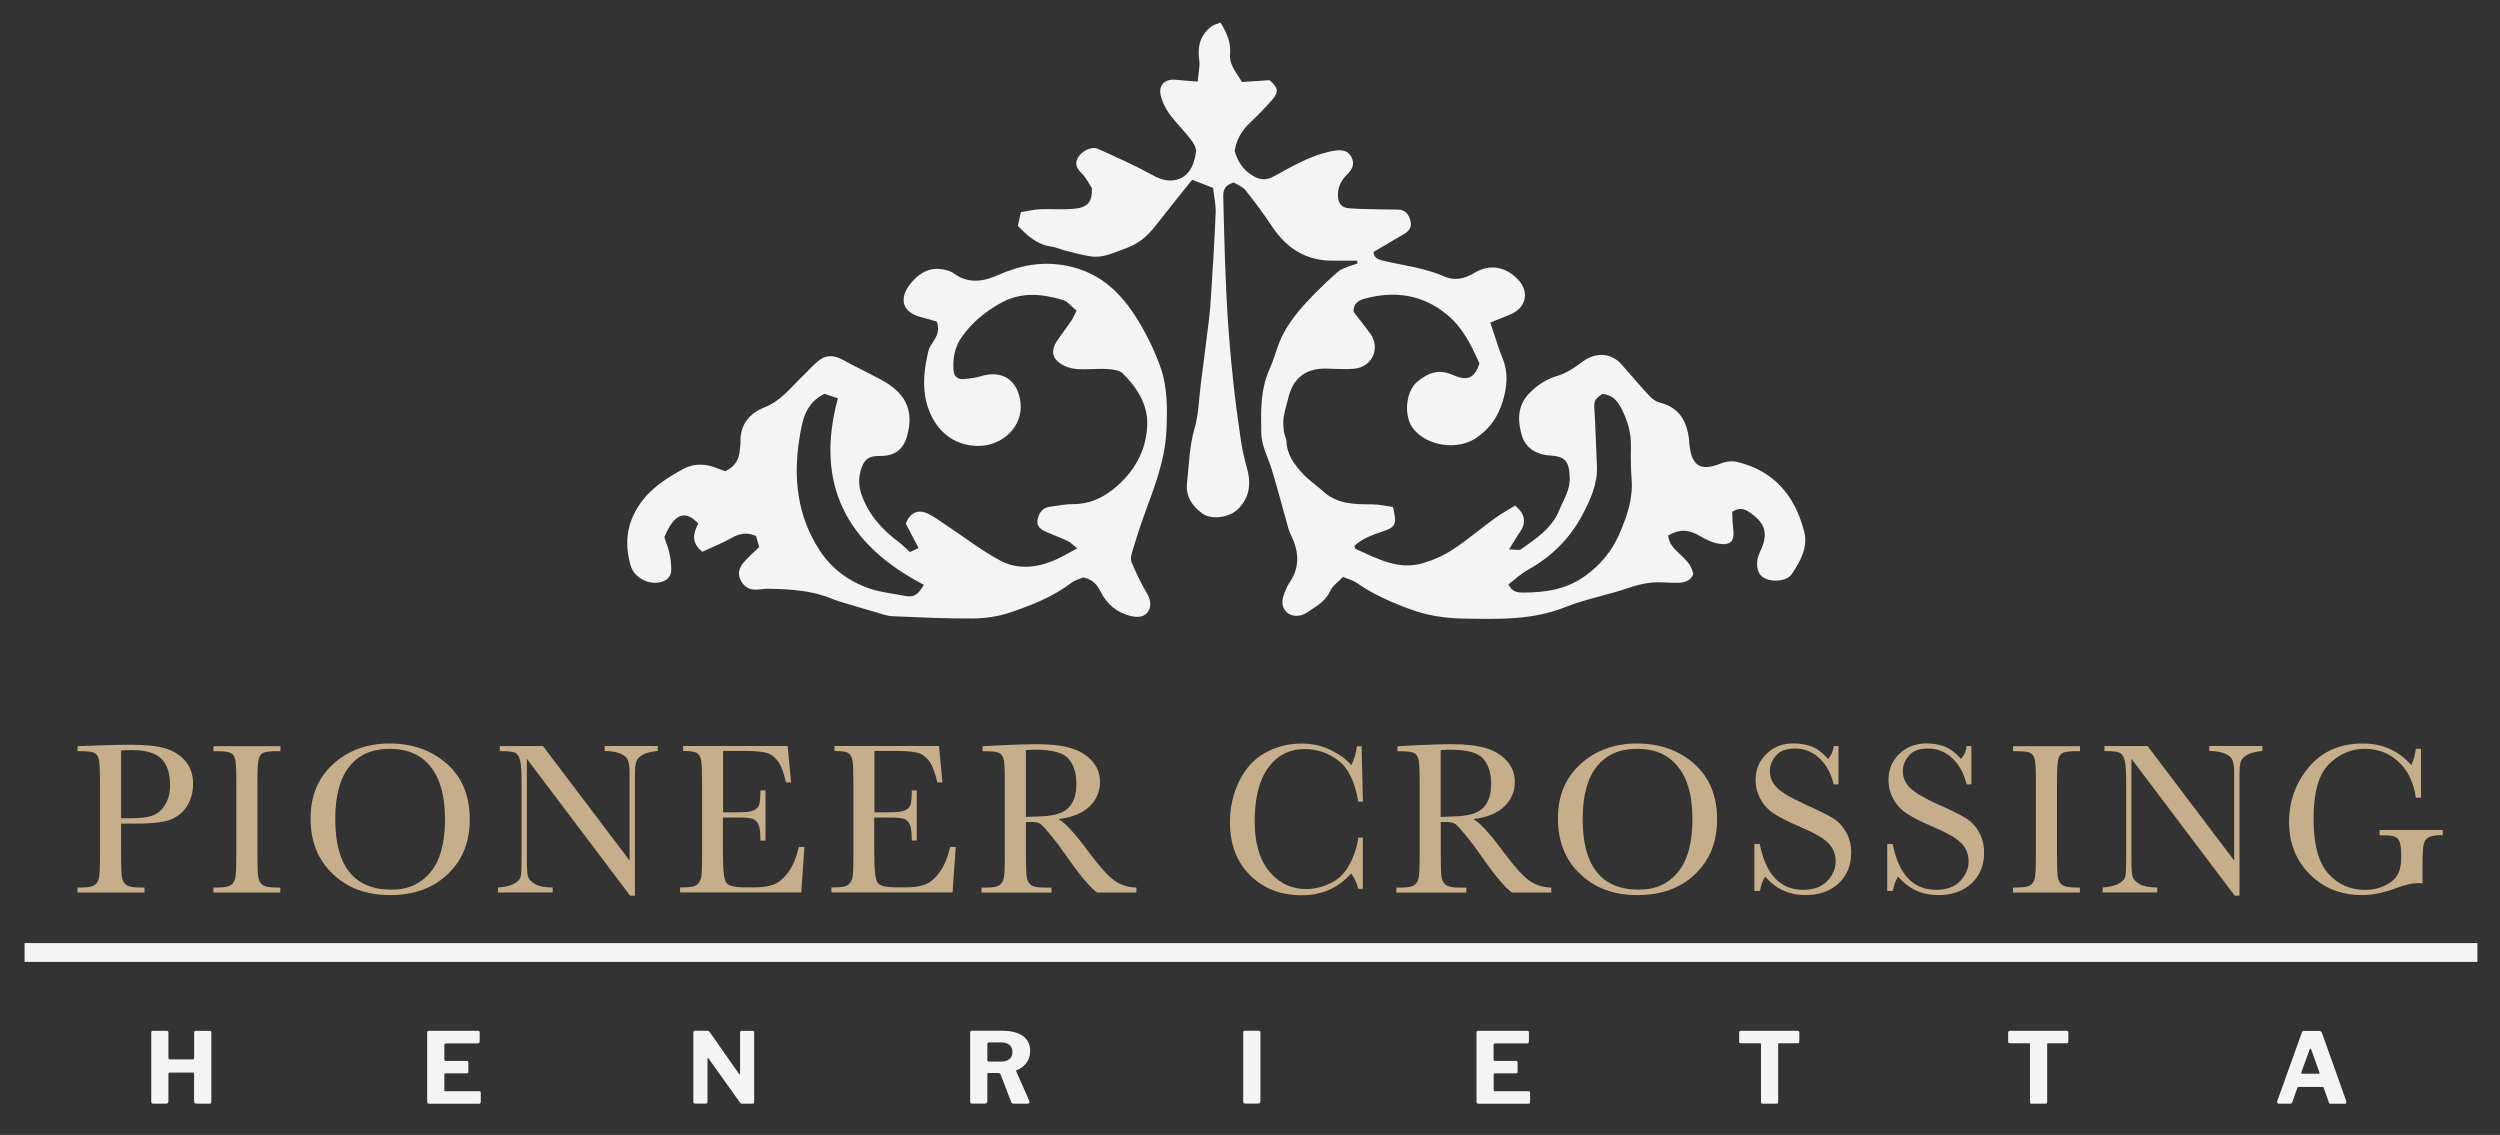 <?xml version="1.0" encoding="UTF-8"?>
<svg id="logos" xmlns="http://www.w3.org/2000/svg" viewBox="0 0 300 136.19">
  <rect x="0" y="0" width="300" height="136.19" fill="#333333" stroke="none"/>
  <defs>
    <style>
      .cls-1 {
        fill: #f4f4f4;
      }

      .cls-1, .cls-2 {
        stroke-width: 0px;
      }

      .cls-2 {
        fill: #c7ae8b;
      }
    </style>
  </defs>
  <g>
    <path class="cls-1" d="M167.16,60.84c.49,2.11.34,2.42-1.32,2.96-1.21.4-2.38.85-3.31,1.69.07.21.08.36.14.38,2.59,1.16,5.15,2.59,8.12,1.7,1.25-.37,2.49-.93,3.57-1.64,1.71-1.12,3.27-2.47,4.93-3.67.82-.6,1.71-1.09,2.51-1.59,1.22.97,1.38,2.05.61,3.15-.4.57-.74,1.18-1.32,2.11.76,0,1.2.14,1.43-.02,1.83-1.29,3.7-2.49,4.61-4.73.51-1.26,1.29-2.39,1.24-3.85-.07-1.91-.47-2.56-2.36-2.67-1.68-.1-2.94-.93-3.37-2.35-.52-1.71-.62-3.57.86-5.1.98-1.01,2.05-1.71,3.44-2.12,1.09-.33,2.1-1.04,3.03-1.73,1.49-1.11,3.38-1.03,4.6.35,1.1,1.25,2.17,2.52,3.3,3.74.35.38.83.75,1.32.87,2.32.57,3.22,2.21,3.49,4.38.02.19.02.39.04.59.28,2.68,1.37,3.31,3.85,2.3.54-.22,1.25-.3,1.82-.17,4.48,1.04,7.01,4.06,8.11,8.37.49,1.92-.48,3.56-1.47,5.08-.61.95-2.59,1.04-3.52.37-.74-.54-.88-1.84-.33-2.97,1.05-2.15.73-3.44-1.18-4.76-.58-.4-1.2-.7-2.14-.09.03.56.03,1.27.12,1.96.21,1.57-.29,2.14-1.87,1.84-.74-.14-1.46-.52-2.12-.9-1.35-.79-2.41-.86-3.81-.06.18,2.02,2.68,2.52,3.01,4.65-.23.65-.88.99-1.73,1.02-.69.02-1.37-.03-2.06-.05-1.34-.05-2.6.2-3.88.64-2.54.87-5.21,1.35-7.7,2.34-3.97,1.58-8.07,1.44-12.18,1.37-2.19-.04-4.33-.34-6.47-1.14-2.27-.84-4.41-1.78-6.39-3.16-.43-.3-.98-.43-1.62-.7-.54.58-1.26,1.05-1.55,1.71-.58,1.28-1.72,1.84-2.75,2.55-.86.59-1.89.52-2.47-.04-.71-.7-.55-1.52-.24-2.32.16-.41.33-.83.58-1.19,1.28-1.86,1.15-3.76.21-5.69-.13-.26-.25-.54-.33-.82-.66-2.35-1.28-4.72-1.99-7.06-.45-1.49-1.25-2.86-1.27-4.49-.04-2.6-.11-5.17,1.02-7.64.6-1.31.88-2.75,1.57-4.08,1.02-1.96,2.44-3.52,3.95-5.05.86-.87,1.74-1.7,2.66-2.5.32-.28.76-.42,1.16-.59.38-.16.79-.26,1.18-.39l-.03-.35c-.96,0-1.91-.01-2.86,0-3.22.04-5.57-1.45-7.33-4.07-1-1.5-2.07-2.96-3.2-4.37-.36-.46-1.01-.68-1.4-.94-1.02.27-1.3.86-1.28,1.61.06,2.6.12,5.19.21,7.79.09,2.4.19,4.8.35,7.2.17,2.49.39,4.98.66,7.46.24,2.24.54,4.47.87,6.7.16,1.11.39,2.22.7,3.3.55,1.86.49,3.53-.93,5.05-.99,1.06-3.23,1.46-4.4.59-1.2-.9-1.98-2.03-1.81-3.63.24-2.19.28-4.38.9-6.54.5-1.72.53-3.58.76-5.38.33-2.57.67-5.15.98-7.73.12-.97.19-1.95.25-2.93.2-3.27.42-6.55.55-9.83.04-.96-.19-1.93-.31-3.01-.91-.35-1.75-.68-2.51-.98-1.59,1.99-3.06,3.8-4.49,5.64-.93,1.18-2.01,2.07-3.47,2.59-1.39.49-2.71,1.2-4.24.96-1-.16-1.98-.42-2.97-.67-.57-.14-1.11-.41-1.69-.49-1.73-.23-2.9-1.29-4.06-2.51.12-.52.23-.98.37-1.63.76-.12,1.51-.31,2.27-.35,1.27-.06,2.56.06,3.83-.03,1.97-.13,2.45-.82,2.42-2.5-.32-.48-.66-1.21-1.2-1.75-.6-.6-.92-1.13-.47-1.92.45-.79,1.62-1.39,2.39-1.05,2.22,1,4.46,2,6.59,3.17,1.14.63,2.25.87,3.34.36,1.25-.59,1.66-1.91,1.84-3.17.07-.48-.34-1.12-.68-1.56-.81-1.04-1.77-1.97-2.54-3.04-.47-.65-.84-1.43-1.02-2.21-.28-1.2.53-1.96,1.76-1.84.81.08,1.62.13,2.68.22.08-1,.3-1.82.19-2.59-.24-1.65.13-3.01,1.47-4.03.31-.23.72-.31,1.08-.46.79,1.28,1.27,2.44,1.15,3.77-.12,1.31.73,2.17,1.43,3.36,1.04-.07,2.15-.15,3.29-.22,1.05.86,1.17,1.4.32,2.37-.84.96-1.73,1.87-2.66,2.75-1,.95-1.64,2.06-1.83,3.37.35,1.27,1,2.25,2.11,2.94.9.57,1.67.62,2.6.11,2.09-1.15,4.16-2.36,6.51-2.93.33-.08.67-.15,1.01-.18.72-.06,1.37.04,1.76.76.43.78.18,1.44-.38,2-.72.72-1.23,1.49-1.22,2.57,0,.95.38,1.54,1.32,1.61,1.17.1,2.35.1,3.52.13.78.02,1.57.02,2.35.03.89.01,1.3.54,1.51,1.34.2.75-.14,1.22-.75,1.58-1.21.71-2.41,1.42-3.68,2.17.04.68.52.89,1.14,1.04,2.46.59,5,.85,7.36,1.9,1.13.5,2.35.33,3.51-.38,1.91-1.17,3.79-.85,5.32.73,1.4,1.45,1.02,3.38-.84,4.17-.84.36-1.7.69-2.47,1.01.53,1.55.93,2.94,1.47,4.28.71,1.74.55,3.37.02,5.15-.57,1.9-1.57,3.32-3.18,4.41-2.29,1.56-6.06.98-7.66-1.25-1.02-1.42-.85-4.35.64-5.54,1.35-1.09,2.59-1.5,4.29-.74,1.75.78,2.54.3,3.12-1.4-.97-2.15-1.96-4.25-3.83-5.81-3.01-2.51-6.4-2.96-10.06-1.94-.75.21-1.29.71-1.21,1.57.68.88,1.35,1.71,1.98,2.57,1.28,1.77.25,4.05-1.94,4.24-1.12.1-2.25-.01-3.38-.02-2.45-.02-3.93,1.14-4.51,3.55-.18.76-.43,1.51-.55,2.29-.08.56-.03,1.15.03,1.72.04.38.28.75.3,1.13.06,1.64.96,2.85,2,3.96.72.77,1.63,1.37,2.42,2.09,1.67,1.53,3.72,1.55,5.81,1.55.85,0,1.7.2,2.52.31ZM181.01,70.11c.43.95,1.12,1,1.82,1,2.57-.01,5.01-.35,7.23-1.89,1.92-1.33,3.34-3.03,4.24-5.09.89-2.05,1.66-4.18,1.5-6.51-.09-1.31-.13-2.64-.09-3.95.05-1.72-.4-3.27-1.21-4.78-.51-.96-1.16-1.54-2.23-1.61-.98.68-1.01.84-.93,2.06.13,2.2.19,4.4.29,6.6.1,2.15-.82,4.1-1.74,5.84-1.46,2.77-3.68,5.02-6.51,6.58-.84.46-1.55,1.14-2.36,1.76Z"/>
    <path class="cls-1" d="M129.2,37.3c-.61-.49-1.06-1.13-1.65-1.3-2.53-.75-5.04-1.02-7.53.4-1.87,1.06-3.44,2.34-4.66,4.12-.83,1.21-1.03,2.52-.94,3.92.05.71.48,1.09,1.16,1.05.72-.05,1.47-.14,2.16-.35,2.57-.8,4.44.53,4.72,3.2.31,2.96-2.25,5.05-4.75,5.16-3.5.16-5.74-2.19-6.52-5.16-.55-2.1-.27-4.19.23-6.26.1-.41.38-.79.61-1.15.44-.68.75-1.37.38-2.34-.53-.15-1.12-.35-1.73-.49-2.44-.57-2.93-2.3-1.29-4.22.97-1.13,2.08-1.78,3.58-1.58.52.07,1.09.21,1.49.51,1.73,1.26,3.48,1,5.28.21,2.64-1.17,5.28-1.71,8.25-1.13,4.39.85,6.96,3.72,9.01,7.29.87,1.52,1.63,3.13,2.22,4.77.9,2.48.86,5.09.75,7.7-.15,3.54-1.43,6.75-2.61,10.01-.57,1.56-1.07,3.14-1.55,4.73-.11.35-.15.82,0,1.14.53,1.21,1.07,2.42,1.75,3.54.45.75.66,1.49.27,2.21-.43.81-1.33.83-2.1.65-1.65-.39-2.9-1.4-3.65-2.92-.42-.85-.95-1.47-2.08-1.72-.39.17-1,.31-1.44.65-2.21,1.69-4.77,2.68-7.35,3.56-1.41.48-2.98.7-4.48.72-3.23.02-6.46-.14-9.7-.28-.62-.03-1.24-.28-1.85-.45-1.03-.29-2.06-.6-3.09-.91-.75-.23-1.51-.42-2.23-.72-2.41-1.01-4.94-1.15-7.49-1.21-.49-.01-.98.06-1.47.1-.86.07-1.52-.24-1.96-1.01-.46-.8-.28-1.55.25-2.19.55-.67,1.23-1.23,1.92-1.91-.13-.46-.27-.91-.39-1.33-1.07-.44-1.93-.33-2.87.21-1.17.67-2.44,1.16-3.58,1.69-1.44-1.16-1-2.32-.48-3.39-1.6-1.71-2.91-1.16-4.07,1.65.19.57.46,1.21.6,1.87.15.66.23,1.35.23,2.03,0,.77-.47,1.27-1.22,1.47-1.45.4-3.23-.51-3.65-1.97-.75-2.61-.52-5.03,1.11-7.39,1.35-1.96,3.22-3.1,5.17-4.19,1.15-.64,2.45-.68,3.72-.24.46.16.91.34,1.35.5,1.12-.53,1.67-1.38,1.75-2.56.02-.34.09-.69.08-1.03-.06-2.06,1.19-3.42,2.84-4.06,2.02-.78,3.17-2.39,4.61-3.76.7-.67,1.34-1.44,2.12-2,.81-.59,1.74-.48,2.63,0,1.54.83,3.12,1.59,4.66,2.42,2.78,1.48,4.04,3.52,3.13,6.76-.48,1.71-1.56,2.43-3.38,2.4-1.07-.02-1.69.35-2.05,1.32-.4,1.08-.44,2.15-.04,3.3.85,2.41,2.45,4.2,4.45,5.69.46.35.87.77,1.36,1.21.31-.14.6-.27,1.04-.47-.53-1.02-1.02-1.95-1.53-2.93.44-1.23,1.38-1.76,2.54-1.25.79.35,1.5.9,2.23,1.38,2.2,1.45,4.3,3.1,6.62,4.33,1.97,1.04,4.2.85,6.28,0,.92-.37,1.77-.91,2.89-1.49-.5-.41-.75-.7-1.06-.85-.84-.4-1.71-.73-2.57-1.1-.66-.28-1.29-.64-1.12-1.5.16-.82.59-1.45,1.53-1.56.88-.1,1.75-.31,2.63-.3,1.92.02,3.55-.68,4.99-1.85,2.43-1.97,3.91-4.57,4.01-7.67.08-2.43-1.23-4.48-2.93-6.16-.42-.41-1.26-.5-1.92-.54-1.22-.07-2.46.1-3.68,0-.69-.06-1.45-.32-2-.73-.93-.69-.98-1.63-.33-2.59.57-.85,1.2-1.66,1.78-2.51.19-.27.31-.6.58-1.14ZM110.86,70.17c-9.26-4.8-13.12-12.04-10.31-22.38-.68-.22-1.22-.4-1.63-.53-2.33,1.15-2.66,3.33-2.98,5.29-.77,4.75-.29,9.37,2.44,13.53,1.48,2.25,3.57,3.74,6.08,4.58,1.29.43,2.68.56,4.03.83,1.14.23,1.62-.02,2.37-1.32Z"/>
  </g>
  <g>
    <path class="cls-2" d="M14.53,98.84v3.69c0,1.38.03,2.28.1,2.71.06.43.24.74.52.95.28.21.82.31,1.61.31h.58v.6h-8.04v-.6h.47c.75,0,1.27-.09,1.56-.28.29-.19.47-.49.55-.89.08-.4.12-1.34.12-2.8v-8.61c0-1.4-.04-2.3-.12-2.71-.08-.41-.25-.69-.52-.84-.27-.16-.85-.23-1.73-.23h-.32v-.6l2.2-.08c1.76-.06,3.13-.09,4.12-.09,1.81,0,3.21.14,4.19.43s1.78.79,2.41,1.51c.63.73.94,1.64.94,2.74,0,.96-.21,1.8-.64,2.54-.43.73-1.04,1.29-1.84,1.67-.8.38-2.2.57-4.21.57h-1.93ZM14.53,98.19h1.26c1.01,0,1.82-.1,2.45-.3.62-.2,1.14-.63,1.55-1.28.41-.65.62-1.45.62-2.39,0-1.45-.36-2.51-1.07-3.19-.71-.68-1.87-1.02-3.46-1.02-.59,0-1.04.02-1.35.05v8.13Z"/>
    <path class="cls-2" d="M25.62,90.14v-.6h8.03v.6h-.38c-.86,0-1.43.07-1.7.21-.27.14-.45.41-.54.8s-.14,1.31-.14,2.77v8.61c0,1.38.03,2.28.1,2.71.06.43.24.74.52.95.28.21.82.31,1.61.31h.52v.6h-8.03v-.6h.52c.75,0,1.27-.09,1.56-.28s.47-.49.55-.89.12-1.34.12-2.8v-8.61c0-1.4-.04-2.3-.12-2.71-.08-.41-.25-.69-.52-.84-.27-.16-.85-.23-1.73-.23h-.38Z"/>
    <path class="cls-2" d="M37.27,98.2c0-2.71.91-4.88,2.72-6.52s4.07-2.46,6.78-2.46,5.02.81,6.85,2.43c1.83,1.62,2.75,3.84,2.75,6.64s-.88,4.92-2.63,6.6c-1.76,1.68-4.07,2.52-6.93,2.52s-5.07-.84-6.86-2.52-2.68-3.91-2.68-6.69ZM40.23,98.29c0,2.82.56,4.94,1.69,6.35,1.13,1.42,2.82,2.12,5.07,2.12,1.98,0,3.54-.71,4.69-2.12,1.15-1.41,1.72-3.52,1.72-6.33s-.57-4.82-1.7-6.27c-1.13-1.45-2.77-2.18-4.92-2.18s-3.73.71-4.86,2.13c-1.13,1.42-1.69,3.52-1.69,6.3Z"/>
    <path class="cls-2" d="M75.63,107.5l-12.41-16.45v12.18c0,1.01.05,1.67.15,1.99.1.32.38.61.85.88s1.16.4,2.1.4v.6h-6.55v-.6c.84-.06,1.48-.21,1.92-.46.44-.25.7-.51.78-.8.08-.29.12-.96.12-2.02v-9.31c0-1.35-.06-2.25-.19-2.71-.13-.46-.32-.75-.6-.88s-.88-.19-1.82-.19v-.6h5.18l10.39,13.73v-10.5c0-.78-.08-1.32-.24-1.63-.16-.31-.49-.56-.98-.74-.49-.18-1.08-.27-1.77-.27v-.6h6.37v.6c-.74.06-1.33.2-1.75.43-.43.22-.7.49-.82.81s-.17.85-.17,1.6v14.52h-.56Z"/>
    <path class="cls-2" d="M95.91,101.63h.62l-.38,5.46h-14.54v-.6h.36c.87,0,1.43-.12,1.69-.35s.42-.53.49-.89c.07-.36.1-1.27.1-2.74v-8.61c0-1.34-.04-2.22-.11-2.64s-.24-.72-.5-.89c-.26-.17-.82-.25-1.66-.25v-.6h12.54l.41,4.37h-.61c-.28-1.22-.61-2.09-1.02-2.61-.4-.51-.88-.84-1.43-.97-.55-.13-1.44-.2-2.67-.2h-2.43v7.37h1.86c.85,0,1.45-.07,1.79-.22s.57-.37.67-.67c.11-.3.16-.88.16-1.74h.61v6.01h-.61c0-.98-.08-1.63-.25-1.96-.16-.33-.4-.55-.72-.65-.32-.1-.85-.15-1.6-.15h-1.93v4.16c0,2.08.13,3.3.4,3.67.27.37.99.55,2.16.55h1.31c.92,0,1.68-.12,2.28-.36.6-.24,1.16-.73,1.7-1.46.54-.74.96-1.75,1.27-3.05Z"/>
    <path class="cls-2" d="M114.07,101.63h.62l-.38,5.46h-14.54v-.6h.36c.87,0,1.43-.12,1.69-.35s.42-.53.49-.89c.07-.36.1-1.27.1-2.74v-8.61c0-1.34-.04-2.22-.11-2.64s-.24-.72-.5-.89c-.26-.17-.82-.25-1.66-.25v-.6h12.54l.41,4.37h-.61c-.28-1.22-.61-2.09-1.02-2.61-.4-.51-.88-.84-1.43-.97-.55-.13-1.44-.2-2.67-.2h-2.43v7.37h1.86c.85,0,1.45-.07,1.79-.22s.57-.37.67-.67c.11-.3.16-.88.16-1.74h.61v6.01h-.61c0-.98-.08-1.63-.25-1.96-.16-.33-.4-.55-.72-.65-.32-.1-.85-.15-1.6-.15h-1.93v4.16c0,2.08.13,3.3.4,3.67.27.37.99.55,2.16.55h1.31c.92,0,1.68-.12,2.28-.36.6-.24,1.16-.73,1.7-1.46.54-.74.96-1.75,1.27-3.05Z"/>
    <path class="cls-2" d="M136.37,107.1h-4.72c-.84-.59-2.12-2.12-3.84-4.61-.55-.79-1.13-1.56-1.72-2.28-.6-.73-1.01-1.17-1.23-1.33-.22-.16-.57-.24-1.05-.24h-.7v3.9c0,1.38.03,2.28.1,2.71.06.43.24.74.52.95.28.21.82.31,1.61.31h.84v.6h-8.4v-.6h.57c.75,0,1.27-.09,1.56-.28s.47-.49.55-.89c.08-.4.12-1.34.12-2.8v-8.61c0-1.4-.04-2.3-.12-2.71-.08-.41-.25-.69-.52-.84-.27-.16-.85-.23-1.73-.23h-.3v-.6l2.51-.13c1.67-.08,3-.12,3.99-.12,1.67,0,3.04.16,4.08.47,1.05.31,1.9.82,2.54,1.53.65.71.97,1.55.97,2.54,0,1.15-.42,2.13-1.27,2.94-.85.81-2.09,1.32-3.73,1.51.73.35,1.92,1.63,3.55,3.83,1.33,1.79,2.37,2.96,3.13,3.51.76.55,1.66.85,2.69.88v.6ZM123.11,98.03c.65-.02,1.32-.04,2.01-.08.69-.03,1.29-.13,1.8-.28s.92-.38,1.24-.68c.32-.3.56-.69.74-1.17.18-.48.27-1.08.27-1.79,0-1.23-.31-2.22-.93-2.96s-1.96-1.11-4.03-1.11c-.32,0-.69.02-1.1.05v8.03Z"/>
    <path class="cls-2" d="M162.98,100.51h.56v6.15h-.56c-.16-.7-.44-1.32-.84-1.85-1.54,1.74-3.52,2.62-5.92,2.62-2.54,0-4.61-.8-6.22-2.41-1.61-1.6-2.41-3.73-2.41-6.37,0-1.73.37-3.37,1.11-4.9.74-1.53,1.78-2.67,3.11-3.41,1.33-.74,2.79-1.11,4.38-1.11,1.31,0,2.5.27,3.57.81s1.86,1.14,2.39,1.79c.37-.73.6-1.49.67-2.28h.57l.16,6.65h-.56c-.39-2.36-1.18-4.01-2.38-4.93-1.2-.92-2.54-1.38-4.05-1.38-1.84,0-3.3.75-4.38,2.24s-1.62,3.63-1.62,6.41c0,2.63.59,4.65,1.77,6.05,1.18,1.4,2.65,2.1,4.41,2.1.94,0,1.9-.23,2.89-.69.98-.46,1.76-1.23,2.34-2.32.57-1.09.91-2.15,1.02-3.16Z"/>
    <path class="cls-2" d="M186.15,107.1h-4.72c-.84-.59-2.12-2.12-3.84-4.61-.55-.79-1.13-1.56-1.72-2.28-.6-.73-1.01-1.17-1.23-1.33-.22-.16-.57-.24-1.05-.24h-.7v3.9c0,1.38.03,2.28.1,2.71.06.43.24.74.52.95.28.21.82.31,1.61.31h.84v.6h-8.4v-.6h.57c.75,0,1.27-.09,1.56-.28.29-.19.47-.49.55-.89s.12-1.34.12-2.8v-8.61c0-1.4-.04-2.3-.12-2.71-.08-.41-.25-.69-.52-.84-.27-.16-.85-.23-1.73-.23h-.3v-.6l2.51-.13c1.67-.08,3-.12,3.99-.12,1.67,0,3.04.16,4.08.47,1.05.31,1.9.82,2.54,1.53.65.71.97,1.55.97,2.54,0,1.15-.42,2.13-1.27,2.94-.85.81-2.09,1.32-3.73,1.51.73.35,1.92,1.63,3.55,3.83,1.33,1.79,2.37,2.96,3.13,3.51.76.55,1.66.85,2.69.88v.6ZM172.88,98.03c.65-.02,1.32-.04,2.01-.08.69-.03,1.29-.13,1.8-.28s.92-.38,1.24-.68c.32-.3.56-.69.74-1.17.18-.48.27-1.08.27-1.79,0-1.23-.31-2.22-.93-2.96s-1.96-1.11-4.03-1.11c-.32,0-.69.02-1.1.05v8.03Z"/>
    <path class="cls-2" d="M186.95,98.2c0-2.71.91-4.88,2.72-6.52s4.07-2.46,6.78-2.46,5.02.81,6.85,2.43,2.75,3.84,2.75,6.64-.88,4.92-2.63,6.6c-1.76,1.68-4.07,2.52-6.93,2.52s-5.07-.84-6.86-2.52-2.68-3.91-2.68-6.69ZM189.92,98.29c0,2.82.56,4.94,1.69,6.35,1.13,1.42,2.82,2.12,5.07,2.12,1.98,0,3.54-.71,4.69-2.12,1.15-1.41,1.72-3.52,1.72-6.33s-.56-4.82-1.7-6.27c-1.13-1.45-2.77-2.18-4.92-2.18s-3.73.71-4.86,2.13-1.69,3.52-1.69,6.3Z"/>
    <path class="cls-2" d="M210.52,106.91v-5.64h.65c.73,3.68,2.47,5.51,5.22,5.51,1.23,0,2.19-.35,2.87-1.05s1.02-1.49,1.02-2.36-.3-1.62-.89-2.21c-.6-.59-1.68-1.22-3.26-1.89-1.41-.6-2.47-1.13-3.18-1.59-.72-.45-1.28-1.04-1.68-1.77-.4-.72-.6-1.5-.6-2.32,0-1.25.43-2.29,1.3-3.13s1.97-1.25,3.29-1.25c.74,0,1.44.12,2.1.36.66.24,1.33.74,2.02,1.5.4-.47.62-.99.67-1.54h.57v4.6h-.57c-.33-1.34-.91-2.39-1.74-3.16-.83-.77-1.8-1.15-2.89-1.15s-1.81.28-2.3.85c-.49.57-.73,1.18-.73,1.86,0,.81.31,1.5.92,2.06.6.57,1.7,1.21,3.27,1.92,1.51.67,2.61,1.21,3.29,1.62.69.41,1.24.98,1.65,1.7.41.72.62,1.56.62,2.51,0,1.5-.5,2.72-1.5,3.66-1,.94-2.34,1.41-4.01,1.41-1.92,0-3.53-.74-4.81-2.21-.28.41-.5.98-.63,1.71h-.65Z"/>
    <path class="cls-2" d="M226.47,106.91v-5.64h.65c.73,3.68,2.47,5.51,5.22,5.51,1.23,0,2.19-.35,2.87-1.05s1.02-1.49,1.02-2.36-.3-1.62-.89-2.21c-.6-.59-1.68-1.22-3.26-1.89-1.41-.6-2.47-1.13-3.18-1.59-.72-.45-1.28-1.04-1.68-1.77-.4-.72-.6-1.5-.6-2.32,0-1.25.43-2.29,1.3-3.13s1.97-1.25,3.29-1.25c.74,0,1.44.12,2.1.36.66.24,1.33.74,2.02,1.5.4-.47.62-.99.67-1.54h.57v4.6h-.57c-.33-1.34-.91-2.39-1.74-3.16-.83-.77-1.8-1.15-2.89-1.15s-1.81.28-2.3.85c-.49.57-.73,1.18-.73,1.86,0,.81.31,1.5.92,2.06.6.57,1.7,1.21,3.27,1.92,1.51.67,2.61,1.21,3.29,1.62.69.41,1.24.98,1.65,1.7.41.72.62,1.56.62,2.51,0,1.5-.5,2.72-1.5,3.66-1,.94-2.34,1.41-4.01,1.41-1.92,0-3.53-.74-4.81-2.21-.28.41-.5.98-.63,1.71h-.65Z"/>
    <path class="cls-2" d="M241.57,90.14v-.6h8.03v.6h-.38c-.86,0-1.43.07-1.7.21-.27.14-.45.41-.54.8-.09.39-.14,1.31-.14,2.77v8.61c0,1.38.03,2.28.1,2.71.06.43.24.74.52.95.28.21.82.31,1.61.31h.52v.6h-8.03v-.6h.52c.75,0,1.27-.09,1.56-.28s.47-.49.55-.89.12-1.34.12-2.8v-8.61c0-1.4-.04-2.3-.12-2.71-.08-.41-.25-.69-.52-.84-.27-.16-.85-.23-1.73-.23h-.38Z"/>
    <path class="cls-2" d="M268.18,107.5l-12.41-16.45v12.18c0,1.01.05,1.67.15,1.99.1.32.38.61.85.88s1.17.4,2.1.4v.6h-6.55v-.6c.84-.06,1.48-.21,1.92-.46.44-.25.7-.51.78-.8.08-.29.12-.96.12-2.02v-9.31c0-1.35-.06-2.25-.19-2.71-.13-.46-.32-.75-.6-.88-.27-.13-.88-.19-1.82-.19v-.6h5.18l10.39,13.73v-10.5c0-.78-.08-1.32-.24-1.63-.16-.31-.49-.56-.98-.74s-1.08-.27-1.77-.27v-.6h6.37v.6c-.74.06-1.33.2-1.75.43-.43.22-.7.49-.82.81-.12.32-.17.85-.17,1.6v14.52h-.56Z"/>
    <path class="cls-2" d="M285.56,99.6h7.57v.62c-.84,0-1.4.08-1.7.25-.3.17-.49.45-.59.84s-.14,1.34-.14,2.85v1.86c-.21-.03-.39-.05-.56-.05-.66,0-1.54.2-2.61.61-1.47.55-2.83.83-4.08.83-2.51,0-4.6-.83-6.26-2.48s-2.5-3.75-2.5-6.28.79-4.71,2.38-6.6,3.75-2.83,6.47-2.83c2.35,0,4.29.86,5.82,2.59.28-.6.47-1.26.54-1.95h.62v5.86h-.62c-.25-1.8-.93-3.23-2.05-4.28-1.12-1.05-2.47-1.58-4.07-1.58s-3.08.61-4.31,1.84-1.84,3.4-1.84,6.52.59,5.32,1.77,6.62,2.65,1.95,4.4,1.95c.9,0,1.71-.18,2.45-.55.73-.37,1.23-.81,1.5-1.34s.4-1.19.4-1.99c0-.94-.06-1.57-.19-1.88-.12-.31-.32-.53-.58-.63-.26-.11-.73-.16-1.42-.16h-.41v-.62Z"/>
  </g>
  <rect class="cls-1" x="2.95" y="113.17" width="294.34" height="2.26"/>
  <g>
    <path class="cls-1" d="M20.36,128.71c-.1,0-.15.05-.15.15v3.31c0,.18-.11.27-.32.27h-1.48c-.1,0-.17-.02-.21-.06-.04-.04-.05-.1-.05-.19v-8.27c0-.15.06-.22.19-.22h1.68c.13,0,.19.07.19.21v3.02c0,.13.06.2.18.2h2.72c.13,0,.19-.06.19-.19v-3.03c0-.14.06-.21.18-.21h1.68c.13,0,.2.07.2.22v8.27c0,.09-.02.15-.05.19-.04.04-.1.06-.21.06h-1.5c-.2,0-.31-.09-.31-.27v-3.31c0-.1-.06-.15-.17-.15h-2.77Z"/>
    <path class="cls-1" d="M51.44,123.7h5.94c.12,0,.18.07.18.2v1.06c-.01.17-.09.25-.26.25h-3.76c-.15,0-.22.06-.22.19v1.71c0,.13.06.2.18.2h2.5c.13,0,.2.06.2.19v1.13s-.01.09-.04.12c-.03.03-.08.05-.15.05h-2.52c-.11,0-.17.05-.17.14v1.85c0,.1.04.15.13.15h4.03c.14,0,.21.06.21.18v1.12c0,.06-.02.11-.05.15-.04.04-.1.06-.18.06h-5.94c-.17,0-.26-.08-.26-.25v-8.27c0-.15.06-.22.19-.22Z"/>
    <path class="cls-1" d="M90.35,123.7c.1,0,.15.06.15.18v8.37c0,.06-.02.1-.06.14-.04.04-.09.05-.17.05h-1.19c-.06,0-.11,0-.15-.02-.04-.02-.09-.05-.14-.12l-3.76-5.28s-.06-.05-.09-.05c-.03,0-.04.03-.04.07v5.18c0,.14-.07.21-.24.21h-1.22c-.16,0-.24-.07-.24-.2v-8.32c0-.15.07-.22.21-.22h1.43c.09,0,.15.01.19.04s.09.07.15.14l3.46,4.94c.05.06.09.09.12.08.04,0,.05-.05.05-.12v-4.86c0-.14.07-.21.21-.21h1.31Z"/>
    <path class="cls-1" d="M123.5,132.35c-.04.06-.09.09-.17.09h-1.73c-.13,0-.22-.07-.26-.21l-1.27-3.3c-.05-.11-.16-.17-.33-.17h-1.12c-.05,0-.09.02-.11.05-.02.03-.03.06-.03.08v3.26c0,.19-.11.28-.32.28h-1.5c-.09,0-.16-.02-.19-.06-.04-.04-.05-.1-.05-.18v-8.28c0-.15.06-.22.19-.22h3.67c1.05,0,1.87.21,2.46.62.58.42.88,1.01.88,1.78,0,.4-.07.76-.22,1.07-.15.31-.35.58-.59.78-.24.21-.51.36-.8.47-.07.02-.09.08-.05.18l1.56,3.52c.03.09.03.16,0,.22ZM121.13,127.09c.24-.19.36-.47.36-.84s-.12-.68-.37-.87-.57-.29-.97-.29h-1.45c-.15,0-.22.07-.22.2v1.9c0,.13.05.2.16.2h1.45c.45,0,.79-.1,1.03-.29Z"/>
    <path class="cls-1" d="M151.06,123.7c.13,0,.19.07.19.21v8.24c0,.1-.03.17-.08.22-.05.04-.13.06-.24.06h-1.48c-.1,0-.17-.02-.21-.06-.04-.04-.05-.1-.05-.19v-8.27c0-.15.06-.22.19-.22h1.68Z"/>
    <path class="cls-1" d="M177.35,123.7h5.94c.12,0,.18.07.18.2v1.06c-.01.17-.09.25-.26.25h-3.76c-.15,0-.22.06-.22.19v1.71c0,.13.06.2.18.2h2.5c.13,0,.2.06.2.19v1.13s-.01.09-.04.12c-.03.03-.08.05-.15.05h-2.52c-.11,0-.16.05-.16.14v1.85c0,.1.04.15.13.15h4.03c.14,0,.21.06.21.18v1.12c0,.06-.02.11-.05.15-.04.04-.1.06-.18.06h-5.94c-.17,0-.26-.08-.26-.25v-8.27c0-.15.06-.22.19-.22Z"/>
    <path class="cls-1" d="M208.69,123.91c0-.06.02-.11.06-.15.04-.04.1-.06.18-.06h6.76c.09,0,.15.02.18.06.04.04.05.09.05.15v1.1c0,.12-.07.18-.21.18h-2.2c-.09,0-.13.04-.13.12v6.91c0,.15-.07.22-.2.22h-1.68c-.12,0-.18-.07-.18-.2v-6.9c0-.1-.04-.15-.13-.15h-2.27c-.15,0-.22-.06-.22-.18v-1.1Z"/>
    <path class="cls-1" d="M240.97,123.91c0-.06.02-.11.06-.15.04-.04.1-.06.18-.06h6.76c.09,0,.15.02.18.06.04.04.05.09.05.15v1.1c0,.12-.07.18-.21.18h-2.2c-.09,0-.13.04-.13.12v6.91c0,.15-.07.22-.2.22h-1.68c-.12,0-.18-.07-.18-.2v-6.9c0-.1-.04-.15-.13-.15h-2.27c-.15,0-.22-.06-.22-.18v-1.1Z"/>
    <path class="cls-1" d="M273.28,132.35c-.03-.06-.03-.14,0-.25l2.93-8.16c.03-.09.07-.15.11-.18.04-.04.11-.05.2-.05h1.77c.17,0,.29.09.35.26l2.91,8.16c.02.06.02.13,0,.21-.02.07-.07.11-.14.11h-1.73c-.12,0-.19-.05-.22-.17l-.61-1.72s-.02-.07-.04-.09c-.02-.02-.06-.04-.11-.04h-2.87c-.08,0-.13.04-.15.12l-.62,1.74s-.04.08-.08.11c-.04.03-.09.04-.17.04h-1.35c-.07,0-.12-.03-.15-.09ZM278.21,128.86c.11,0,.15-.07.11-.2l-.99-2.76s-.05-.07-.08-.07-.05.03-.08.08l-1,2.74c-.05.13-.02.2.11.2h1.93Z"/>
  </g>
</svg>